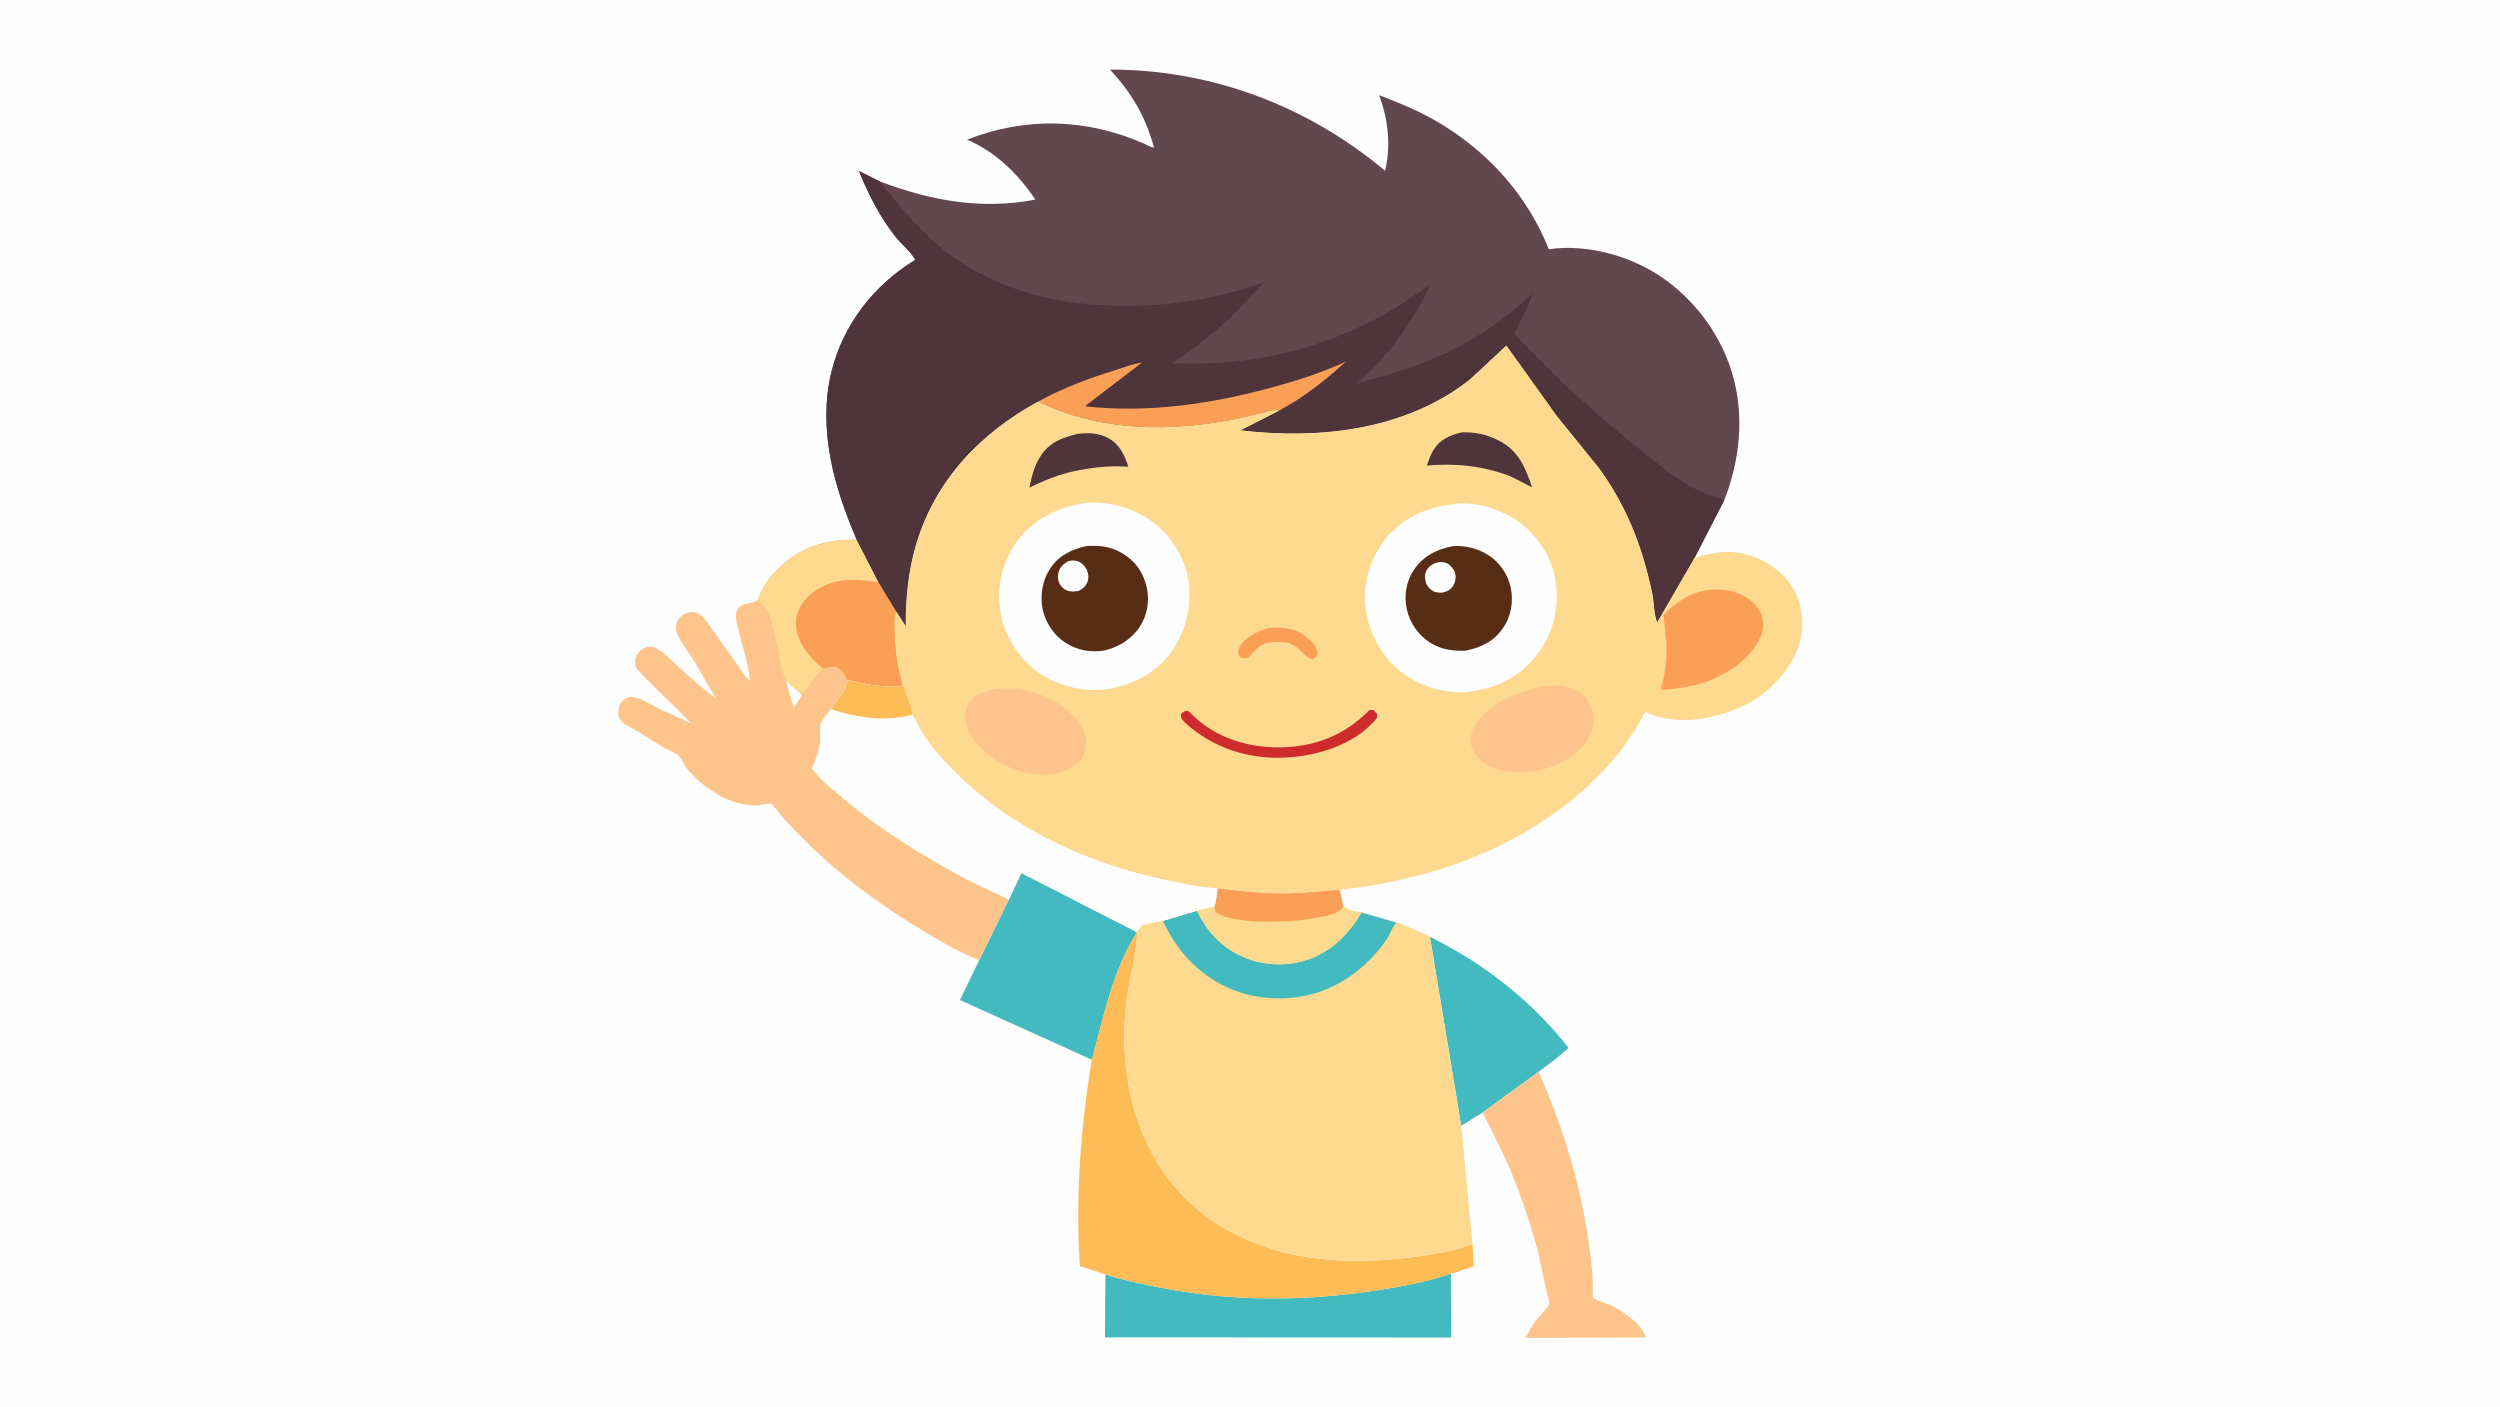 <svg version="1.1" xmlns="http://www.w3.org/2000/svg" style="display: block;" viewBox="0 0 2048 1152" width="1820" height="1024">
<path transform="translate(0,0)" fill="rgb(254,254,254)" d="M -0 -0 L 2048 0 L 2048 1152 L -0 1152 L -0 -0 z"/>
<path transform="translate(0,0)" fill="rgb(67,186,191)" d="M 1171.39 767.317 C 1215.5 789.057 1254.43 819.425 1284.88 858.197 C 1277.61 865.403 1268.57 871.617 1260.42 877.847 L 1214.65 911.211 L 1197.01 922.087 L 1171.39 767.317 z"/>
<path transform="translate(0,0)" fill="rgb(253,196,139)" d="M 1214.65 911.211 L 1260.42 877.847 C 1277.64 916.77 1290.81 957.124 1298.42 999.043 C 1301.29 1014.8 1303.54 1030.61 1304.72 1046.59 C 1304.9 1049.1 1304.41 1061.93 1305.23 1063.12 C 1306.14 1064.42 1317.2 1068.1 1319.51 1069.18 C 1328.33 1073.3 1346.26 1085.05 1348.13 1095.57 L 1249.53 1095.87 C 1252.28 1091.04 1254.97 1086.01 1258.28 1081.55 C 1260.12 1079.07 1268.7 1070.39 1269.03 1068.29 C 1269.32 1066.36 1267.7 1061.27 1267.29 1059.16 L 1259.5 1023.67 C 1252.63 998.399 1243.96 973.229 1233.36 949.278 L 1214.65 911.211 z"/>
<path transform="translate(0,0)" fill="rgb(67,186,191)" d="M 905.552 1043.82 C 919.748 1048.58 934.506 1051.49 949.171 1054.42 C 1008.33 1066.22 1067.99 1066.09 1127.51 1056.97 C 1147.86 1053.85 1169.05 1050.03 1188.54 1043.3 L 1188.77 1095.56 L 905.188 1095.44 L 905.552 1043.82 z"/>
<path transform="translate(0,0)" fill="rgb(67,186,191)" d="M 826.391 736.96 L 836.65 714.969 L 930.964 763.222 L 931.171 763.892 C 911.23 796.225 904.29 831.976 894.445 867.98 L 786.384 819.102 L 802.132 786.509 L 826.391 736.96 z"/>
<path transform="translate(0,0)" fill="rgb(254,188,87)" d="M 931.171 763.892 L 931.393 764.428 C 932.793 768.366 924.458 807.753 923.37 815.61 C 912.731 892.404 937.722 972.377 1009.92 1009.94 C 1055.13 1033.46 1106.43 1036.18 1156.2 1029.76 C 1171.81 1027.74 1187.84 1025.3 1202.86 1020.5 L 1206.34 1019.25 L 1207.21 1037.37 L 1188.54 1043.3 C 1169.05 1050.03 1147.86 1053.85 1127.51 1056.97 C 1067.99 1066.09 1008.33 1066.22 949.171 1054.42 C 934.506 1051.49 919.748 1048.58 905.552 1043.82 L 884.637 1037.02 C 880.835 981.383 885.333 922.905 894.445 867.98 C 904.29 831.976 911.23 796.225 931.171 763.892 z"/>
<path transform="translate(0,0)" fill="rgb(253,196,139)" d="M 701.879 442.075 L 719.802 476.944 L 734.367 500.966 C 732.53 504.713 733.009 509.34 732.991 513.416 C 732.917 529.494 735.118 545.802 739.752 561.211 C 736.335 562.989 733.05 562.347 729.226 562.269 C 717.055 562.019 705.967 559.924 694.248 556.861 C 693.238 566.604 685.797 572.947 680.661 580.82 C 678.746 583.666 672.833 590.451 672.207 593.386 C 671.471 596.834 672.243 601.846 672.082 605.5 C 671.721 613.712 668.328 621.567 665.393 629.127 C 669.918 636.874 680.291 644.829 687.066 650.668 C 719.067 678.25 754.678 700.469 791.956 720.162 C 803.231 726.118 815.352 730.67 826.391 736.96 L 802.132 786.509 C 782.964 778.616 765.728 768.425 748.179 757.486 C 722.572 741.526 697.651 723.593 675.175 703.387 C 663.282 692.695 651.722 681.004 640.912 669.203 C 639.617 667.789 633.006 658.692 631.885 658.298 C 630.063 657.658 622.403 659.603 619.892 659.684 C 615.403 659.828 610.371 659.035 606 658.025 C 590.189 654.374 572.069 641.639 562.202 628.618 C 559.608 625.196 558.311 620.581 554.664 618.037 C 551.088 615.542 546.896 614.022 543.135 611.831 L 521.245 598.417 C 517.061 595.922 509.937 592.886 507.555 588.563 C 505.869 585.502 506.366 581.129 507.518 577.938 C 508.495 575.229 511.488 572.272 514.206 571.311 C 515.923 570.704 518.342 570.698 520.107 571.152 C 527.227 572.985 534.899 577.934 541.553 581.291 L 566.137 592.425 C 560.247 585.427 521.702 549.712 520.882 546.289 L 520.734 545.5 C 520.007 541.838 520.11 539.049 522.185 535.736 C 523.785 533.182 527.044 530.365 530.101 529.829 C 532.669 529.379 535.513 529.76 537.828 530.97 C 544.45 534.433 550.691 541.475 556.223 546.496 C 566.031 555.398 575.899 564.244 586.579 572.099 L 567.675 539.823 C 563.885 533.766 554.992 522.96 553.939 516.066 C 553.426 512.713 554.133 509.026 556.34 506.403 C 558.945 503.306 562.954 501.363 567 501.213 C 569.757 501.11 572.657 502.476 574.676 504.293 C 578.662 507.883 581.866 513.425 584.955 517.807 L 600.753 539.664 C 605.121 545.934 609.096 552.724 614.71 557.957 C 613.33 546.023 609.566 533.614 606.511 521.988 C 605.033 516.365 602.697 509.978 602.929 504.151 C 603.417 491.886 615.358 496.137 620.94 491.14 C 624.139 481.538 630.704 472.262 637.937 465.301 C 656.105 447.815 677.078 441.527 701.879 442.075 z"/>
<path transform="translate(0,0)" fill="rgb(254,254,254)" d="M 643.618 557.257 L 657.028 568.827 C 655.202 572.593 652.53 576.2 650.284 579.748 L 643.618 557.257 z"/>
<path transform="translate(0,0)" fill="rgb(250,160,86)" d="M 701.879 442.075 L 719.802 476.944 L 734.367 500.966 C 732.53 504.713 733.009 509.34 732.991 513.416 C 732.917 529.494 735.118 545.802 739.752 561.211 C 736.335 562.989 733.05 562.347 729.226 562.269 C 717.055 562.019 705.967 559.924 694.248 556.861 C 692.547 552.942 690.193 548.291 685.933 546.716 C 681.805 545.189 678.385 546.213 674.598 548.038 C 667.103 553.718 663.205 561.948 657.028 568.827 L 643.618 557.257 C 640.959 552.669 639.99 546.741 638.789 541.596 C 635.741 528.536 634.028 512.635 628.567 500.527 C 626.82 496.653 623.411 495.393 621.47 492.101 L 620.94 491.14 C 624.139 481.538 630.704 472.262 637.937 465.301 C 656.105 447.815 677.078 441.527 701.879 442.075 z"/>
<path transform="translate(0,0)" fill="rgb(254,217,144)" d="M 701.879 442.075 L 719.802 476.944 C 700.88 473.902 683.391 472.7 666.716 484.625 C 659.258 489.958 653.846 497.287 652.347 506.469 C 650.807 515.899 654.901 525.904 660.442 533.377 C 664.536 538.898 669.41 543.563 674.598 548.038 C 667.103 553.718 663.205 561.948 657.028 568.827 L 643.618 557.257 C 640.959 552.669 639.99 546.741 638.789 541.596 C 635.741 528.536 634.028 512.635 628.567 500.527 C 626.82 496.653 623.411 495.393 621.47 492.101 L 620.94 491.14 C 624.139 481.538 630.704 472.262 637.937 465.301 C 656.105 447.815 677.078 441.527 701.879 442.075 z"/>
<path transform="translate(0,0)" fill="rgb(254,217,144)" d="M 997.373 727.486 C 1015.43 729.91 1033.37 731.789 1051.62 731.675 C 1066.92 731.58 1082.18 729.817 1097.43 728.705 L 1100.21 741.867 C 1103.86 745.655 1110.46 746.437 1115.42 747.41 L 1143.97 755.653 C 1149.81 757.005 1155.28 759.999 1160.75 762.392 C 1164.08 763.847 1168.49 765.179 1171.39 767.317 L 1197.01 922.087 L 1206.34 1019.25 L 1202.86 1020.5 C 1187.84 1025.3 1171.81 1027.74 1156.2 1029.76 C 1106.43 1036.18 1055.13 1033.46 1009.92 1009.94 C 937.722 972.377 912.731 892.404 923.37 815.61 C 924.458 807.753 932.793 768.366 931.393 764.428 L 931.171 763.892 L 930.964 763.222 C 932.76 762.083 933.969 758.874 935.5 758.083 C 939.405 756.066 948.214 755.321 952.729 754.195 L 980.553 745.885 L 994.863 742.217 C 996.5 737.884 996.693 732.108 997.373 727.486 z"/>
<path transform="translate(0,0)" fill="rgb(67,186,191)" d="M 952.729 754.195 L 980.553 745.885 C 989.338 764.781 1003.29 778.417 1022.97 785.619 C 1040.24 791.942 1061.57 791.133 1078.2 783.249 C 1094.51 775.516 1106.33 762.775 1115.42 747.41 L 1143.97 755.653 C 1141.38 757.789 1138.58 765.307 1136.51 768.454 C 1124.87 786.149 1108.01 800.797 1088.62 809.393 C 1064.64 820.023 1034.93 820.395 1010.5 810.92 C 984.362 800.782 963.91 779.615 952.729 754.195 z"/>
<path transform="translate(0,0)" fill="rgb(254,217,144)" d="M 997.373 727.486 C 1015.43 729.91 1033.37 731.789 1051.62 731.675 C 1066.92 731.58 1082.18 729.817 1097.43 728.705 L 1100.21 741.867 C 1103.86 745.655 1110.46 746.437 1115.42 747.41 C 1106.33 762.775 1094.51 775.516 1078.2 783.249 C 1061.57 791.133 1040.24 791.942 1022.97 785.619 C 1003.29 778.417 989.338 764.781 980.553 745.885 L 994.863 742.217 C 996.5 737.884 996.693 732.108 997.373 727.486 z"/>
<path transform="translate(0,0)" fill="rgb(250,160,86)" d="M 997.373 727.486 C 1015.43 729.91 1033.37 731.789 1051.62 731.675 C 1066.92 731.58 1082.18 729.817 1097.43 728.705 L 1100.21 741.867 C 1100.03 742.669 1100.07 742.694 1099.59 743.531 C 1096.12 749.556 1078.34 751.714 1071.42 752.872 C 1055.76 755.496 1009.6 757.383 995.918 747.099 C 995.163 746.532 995.013 743.289 994.863 742.217 C 996.5 737.884 996.693 732.108 997.373 727.486 z"/>
<path transform="translate(0,0)" fill="rgb(97,71,78)" d="M 720.916 148.57 C 763.061 164.315 803.412 171.837 848.18 163.406 C 834.256 142.557 815.592 124.184 792.18 114.273 C 840.169 95.488 889.522 96.782 936.966 117.377 C 939.043 118.278 943.358 120.913 945.429 120.773 C 938.377 95.33 927.223 76.264 909.355 56.844 C 992.354 56.861 1071.05 86.393 1134.64 139.752 C 1139.69 118.951 1137.12 97.763 1129.85 77.816 C 1145.45 83.806 1161.23 90.253 1175.75 98.594 C 1215.16 121.221 1246.97 154.725 1265.54 196.32 L 1268.75 204.035 C 1301.48 199.296 1339.25 210.348 1365.62 230.025 C 1396.59 253.138 1418.13 287.697 1423.47 326.205 C 1427.4 354.563 1422.85 382.993 1412.56 409.498 L 1388.19 456.846 L 1357.57 509.751 C 1354.88 503.212 1355.06 493.399 1353.56 486.165 C 1349.47 466.492 1343.99 447.746 1336.06 429.258 C 1329.22 413.303 1320.06 397.147 1309.74 383.153 L 1274.99 340.214 L 1234.01 282.957 L 1204.08 310.789 C 1151.35 352.354 1080.81 360.025 1016.22 352.39 L 1048.05 336.134 C 1043.57 335.395 1038.85 336.919 1034.5 337.982 L 1012.65 343.176 C 958.523 353.922 900.932 353.707 850.409 328.868 C 802.546 354.952 765.777 393.59 750.23 446.763 C 743.951 468.238 741.851 490.634 741.98 512.933 L 734.367 500.966 L 719.802 476.944 L 701.879 442.075 C 683.358 399.311 669.799 351.567 681.01 305 C 690.374 266.105 715.803 233.359 749.821 212.737 C 746.555 206.297 737.973 199.424 733.346 193.498 C 720.509 177.055 711.516 159.132 703.627 139.944 L 720.916 148.57 z"/>
<path transform="translate(0,0)" fill="rgb(79,52,60)" d="M 701.879 442.075 C 683.358 399.311 669.799 351.567 681.01 305 C 690.374 266.105 715.803 233.359 749.821 212.737 C 746.555 206.297 737.973 199.424 733.346 193.498 C 720.509 177.055 711.516 159.132 703.627 139.944 L 720.916 148.57 C 737.333 169.801 755.098 190.688 776.476 207.129 C 806.361 230.114 844.304 243.377 881.5 247.977 C 933.704 254.432 985.371 248.598 1034.96 231.423 C 1023.57 243.564 1012.46 256.031 1000.04 267.14 C 987.667 278.202 974.15 287.733 960.753 297.471 C 1037.67 300.557 1110.14 279.54 1171.39 232.649 C 1159.43 261.671 1135.84 293.469 1111.82 313.623 C 1147.24 305.025 1181.37 293.313 1212.44 273.856 C 1227.83 264.224 1241.75 252.704 1255.19 240.566 C 1251.99 251.817 1245.71 262.494 1240.48 272.908 C 1271.2 306.477 1304.02 336.154 1339.35 364.759 C 1354.16 376.753 1369.57 389.762 1386.3 398.991 C 1394.38 403.448 1403.77 406.794 1412.56 409.498 L 1388.19 456.846 L 1357.57 509.751 C 1354.88 503.212 1355.06 493.399 1353.56 486.165 C 1349.47 466.492 1343.99 447.746 1336.06 429.258 C 1329.22 413.303 1320.06 397.147 1309.74 383.153 L 1274.99 340.214 L 1234.01 282.957 L 1204.08 310.789 C 1151.35 352.354 1080.81 360.025 1016.22 352.39 L 1048.05 336.134 C 1043.57 335.395 1038.85 336.919 1034.5 337.982 L 1012.65 343.176 C 958.523 353.922 900.932 353.707 850.409 328.868 C 802.546 354.952 765.777 393.59 750.23 446.763 C 743.951 468.238 741.851 490.634 741.98 512.933 L 734.367 500.966 L 719.802 476.944 L 701.879 442.075 z"/>
<path transform="translate(0,0)" fill="rgb(250,160,86)" d="M 850.409 328.868 C 871.101 317.388 892.426 309.683 914.946 302.67 C 921.258 300.704 928.944 297.619 935.404 296.95 L 889.904 331.768 C 889.222 332.253 889.445 331.93 889.235 332.739 C 939.499 338.245 990.23 331.106 1038.84 318.082 C 1060.43 312.297 1082.1 305.565 1102.42 296.149 C 1085.87 311.336 1067.91 325.5 1048.05 336.134 C 1043.57 335.395 1038.85 336.919 1034.5 337.982 L 1012.65 343.176 C 958.523 353.922 900.932 353.707 850.409 328.868 z"/>
<path transform="translate(0,0)" fill="rgb(254,217,144)" d="M 1048.05 336.134 L 1016.22 352.39 C 1080.81 360.025 1151.35 352.354 1204.08 310.789 L 1234.01 282.957 L 1274.99 340.214 L 1309.74 383.153 C 1320.06 397.147 1329.22 413.303 1336.06 429.258 C 1343.99 447.746 1349.47 466.492 1353.56 486.165 C 1355.06 493.399 1354.88 503.212 1357.57 509.751 L 1388.19 456.846 C 1397.83 454.163 1407.12 451.609 1417.23 451.996 C 1433.74 452.627 1451.4 460.844 1462.44 473.019 C 1472.44 484.038 1477.15 498.712 1476.45 513.487 C 1475.48 533.826 1463.19 551.652 1448.47 564.783 C 1429.89 581.342 1398.62 591.013 1373.98 589.504 C 1364.74 588.938 1356.23 587.059 1347.82 583.089 C 1341.69 593.942 1335.35 604.813 1327.65 614.651 C 1288.36 664.845 1229.42 698.499 1168.56 715.258 C 1145.21 721.685 1121.5 726.299 1097.43 728.705 C 1082.18 729.817 1066.92 731.58 1051.62 731.675 C 1033.37 731.789 1015.43 729.91 997.373 727.486 C 996.693 732.108 996.5 737.884 994.863 742.217 L 980.553 745.885 L 952.729 754.195 C 948.214 755.321 939.405 756.066 935.5 758.083 C 933.969 758.874 932.76 762.083 930.964 763.222 L 836.65 714.969 L 826.391 736.96 C 815.352 730.67 803.231 726.118 791.956 720.162 C 754.678 700.469 719.067 678.25 687.066 650.668 C 680.291 644.829 669.918 636.874 665.393 629.127 C 668.328 621.567 671.721 613.712 672.082 605.5 C 672.243 601.846 671.471 596.834 672.207 593.386 C 672.833 590.451 678.746 583.666 680.661 580.82 C 685.797 572.947 693.238 566.604 694.248 556.861 C 705.967 559.924 717.055 562.019 729.226 562.269 C 733.05 562.347 736.335 562.989 739.752 561.211 C 735.118 545.802 732.917 529.494 732.991 513.416 C 733.009 509.34 732.53 504.713 734.367 500.966 L 741.98 512.933 C 741.851 490.634 743.951 468.238 750.23 446.763 C 765.777 393.59 802.546 354.952 850.409 328.868 C 900.932 353.707 958.523 353.922 1012.65 343.176 L 1034.5 337.982 C 1038.85 336.919 1043.57 335.395 1048.05 336.134 z"/>
<path transform="translate(0,0)" fill="rgb(250,160,86)" d="M 1039.7 514.139 C 1050.46 513.72 1061.19 514.198 1069.96 521.428 C 1074.58 525.238 1078.82 529.317 1079.35 535.5 C 1078.09 538.397 1077.87 538.341 1075 539.746 C 1069.99 538.942 1067.31 534.224 1063.49 530.995 C 1060.97 528.859 1057.86 527.592 1054.85 526.29 C 1050.39 525.739 1045.99 525.412 1041.5 525.898 C 1032.78 526.843 1027.92 532.313 1022.69 538.697 C 1021.53 538.911 1020.18 539.229 1019 539.133 C 1016.45 538.926 1015.7 537.756 1014.32 535.905 C 1014.1 533.874 1014.21 532.421 1015.11 530.554 C 1019.53 521.4 1030.69 516.988 1039.7 514.139 z"/>
<path transform="translate(0,0)" fill="rgb(206,44,44)" d="M 1121.93 581.5 L 1124.98 581.5 L 1127.98 584.5 C 1128.19 587.313 1128.36 587.735 1126.41 589.957 C 1108.71 610.103 1079.77 618.933 1053.88 620.394 C 1023 622.136 994.279 612.911 971.201 592.314 L 970.952 592.043 C 968.371 589.139 967.254 588.724 967.5 584.756 C 970.058 582.412 970.048 582.319 973.5 582.261 L 976.546 585.324 C 995.638 604.199 1021.86 612.344 1048.35 612.084 C 1077.14 611.801 1101.76 602.103 1121.93 581.5 z"/>
<path transform="translate(0,0)" fill="rgb(79,52,60)" d="M 1197.05 354.124 C 1207.84 353.531 1217.95 355.74 1227.6 360.635 C 1243.88 368.886 1249.58 382.816 1255.08 399.061 L 1237.26 389.982 C 1214.96 381.562 1192.6 379.136 1168.93 381.215 C 1170.3 377.064 1171.78 372.786 1173.99 369 C 1179.22 360.071 1187.37 356.498 1197.05 354.124 z"/>
<path transform="translate(0,0)" fill="rgb(79,52,60)" d="M 883.18 355.211 C 891.702 354.269 899.974 354.6 907.702 358.632 C 916.998 363.482 921.291 372.73 924.351 382.197 C 907.149 381.031 891.656 383.108 874.937 386.973 C 863.722 390.075 853.704 394.081 843.313 399.314 C 845.131 390.222 847.062 382.046 852.067 374.084 C 859.616 362.076 870.011 358.342 883.18 355.211 z"/>
<path transform="translate(0,0)" fill="rgb(250,160,86)" d="M 1398.21 483.198 C 1407.53 482.407 1416.77 482.806 1425.45 486.588 C 1433.46 490.075 1439.84 495.438 1442.97 503.771 C 1444.96 509.064 1444.75 516.22 1442.38 521.328 C 1433.69 540.011 1416.82 550.789 1398.25 558.306 C 1385.23 562.538 1374.07 564.236 1360.44 564.957 C 1364.16 552.416 1365.65 540.008 1365.04 526.929 L 1362.81 503.633 C 1373.73 492.742 1382.88 486.318 1398.21 483.198 z"/>
<path transform="translate(0,0)" fill="rgb(253,196,139)" d="M 815.939 564.222 C 831.634 562.531 847.285 565.836 861.312 572.987 C 872.436 578.657 884.837 589.127 888.649 601.451 C 890.553 607.604 890.043 614.293 886.932 619.991 C 882.719 627.707 874.235 630.912 866.338 633.299 C 849.516 636.569 831.498 632.041 817.083 623.264 C 806.273 616.682 794.007 604.47 791.242 591.794 C 789.97 585.966 790.776 580.253 794.04 575.23 C 798.855 567.822 807.975 566.012 815.939 564.222 z"/>
<path transform="translate(0,0)" fill="rgb(253,196,139)" d="M 1271.55 561.393 C 1272.22 561.297 1272.82 561.218 1273.5 561.226 C 1281.38 561.32 1290.99 563.285 1296.73 569.096 C 1301.49 573.913 1305.67 581.454 1305.62 588.372 C 1305.54 598.274 1300.87 606.879 1293.96 613.722 C 1280.3 627.241 1261.66 632.654 1242.83 632.569 C 1232.74 631.974 1222.76 630.227 1214.56 623.84 C 1209.75 620.096 1205.47 614.535 1204.9 608.294 C 1204.21 600.662 1207.3 594.49 1212.06 588.771 C 1225.55 572.58 1251.13 563.303 1271.55 561.393 z"/>
<path transform="translate(0,0)" fill="rgb(254,254,254)" d="M 886.605 412.271 C 905.669 409.328 926.875 415.462 942.556 426.171 C 958.021 436.731 969.651 454.756 973.119 473.089 C 977.15 494.396 972.139 515.93 959.71 533.664 C 947.544 551.024 928.493 560.596 908.071 564.314 C 889.193 567.224 867.741 562.277 851.913 551.669 C 835.61 540.743 823.337 522.16 819.83 502.847 C 816.157 482.621 820.405 461.483 832.2 444.528 C 844.862 426.326 865.175 415.974 886.605 412.271 z"/>
<path transform="translate(0,0)" fill="rgb(88,45,21)" d="M 890.139 447.151 C 901.366 446.585 910.347 447.508 920.181 453.599 C 930.644 460.08 936.548 469.027 939.362 480.896 C 941.901 491.604 939.93 503.429 934.046 512.725 C 927.335 523.325 916.579 530.01 904.495 532.789 C 893.012 534.495 882.543 532.623 872.698 526.312 C 863.587 520.473 856.559 510.078 854.268 499.529 C 851.79 488.12 853.743 475.561 860.208 465.747 C 867.364 454.884 877.827 449.815 890.139 447.151 z"/>
<path transform="translate(0,0)" fill="rgb(254,254,254)" d="M 875.209 459.5 C 877.7 459.03 879.855 458.768 882.338 459.463 C 885.529 460.356 888.274 462.907 889.837 465.766 C 891.562 468.922 892.181 472.875 890.938 476.292 C 889.528 480.166 887.117 482.235 883.5 483.956 C 881.515 484.347 879.029 484.513 877 484.288 C 873.679 483.92 870.805 482.052 868.848 479.38 C 866.645 476.373 866.273 472.476 867.095 468.901 C 868.128 464.409 871.428 461.68 875.209 459.5 z"/>
<path transform="translate(0,0)" fill="rgb(254,254,254)" d="M 1194.9 412.415 C 1212.03 411.169 1232.02 418.006 1245.54 428.33 C 1260.76 439.958 1272 458.028 1274.5 477.096 C 1277.33 498.674 1272.36 519.101 1258.92 536.453 C 1243.84 555.939 1224.68 564.013 1200.65 566.953 C 1180.87 567.441 1161.36 561.56 1145.94 548.878 C 1130.09 535.839 1120.25 515.433 1118.38 495.155 C 1116.63 476.05 1123.7 454.613 1136.04 440.054 C 1151.2 422.171 1172.14 414.361 1194.9 412.415 z"/>
<path transform="translate(0,0)" fill="rgb(88,45,21)" d="M 1189.79 447.32 C 1199.97 446.398 1210.88 449.155 1219.42 454.716 C 1228.89 460.882 1235.36 470.528 1237.64 481.56 C 1239.91 492.53 1237.92 504.516 1231.61 513.875 C 1223.99 525.175 1213.68 530.276 1200.53 532.891 C 1189.95 533.213 1181.14 532.158 1171.87 526.5 C 1162.04 520.504 1155.02 510.287 1152.5 499.122 C 1149.99 488 1151.91 476.196 1158.28 466.672 C 1165.74 455.532 1176.93 449.785 1189.79 447.32 z"/>
<path transform="translate(0,0)" fill="rgb(254,254,254)" d="M 1177.86 460.5 C 1180.22 460.064 1183.25 460.303 1185.44 461.375 C 1188.17 462.707 1190.99 466.025 1191.9 468.929 C 1192.96 472.313 1192.4 476.425 1190.59 479.453 C 1188.46 483.009 1185.38 484.456 1181.5 485.373 C 1179.1 485.361 1176.38 485.389 1174.21 484.248 C 1171.62 482.885 1169.02 480.063 1168.14 477.255 C 1167.12 473.964 1166.96 470.114 1168.72 467.039 C 1170.8 463.404 1173.97 461.603 1177.86 460.5 z"/>
<path transform="translate(0,0)" fill="rgb(254,254,254)" d="M 694.248 556.861 C 705.967 559.924 717.055 562.019 729.226 562.269 C 733.05 562.347 736.335 562.989 739.752 561.211 C 741.643 567.912 747.5 578.966 747.159 585.418 L 747.468 585.784 C 750.799 589.895 752.787 595.428 755.577 599.971 C 760.749 608.394 767.207 616.071 773.869 623.344 C 821.259 675.085 886.835 706.369 954.835 720.602 C 966.122 722.964 977.53 725.567 989 726.866 L 997.373 727.486 C 996.693 732.108 996.5 737.884 994.863 742.217 L 980.553 745.885 L 952.729 754.195 C 948.214 755.321 939.405 756.066 935.5 758.083 C 933.969 758.874 932.76 762.083 930.964 763.222 L 836.65 714.969 L 826.391 736.96 C 815.352 730.67 803.231 726.118 791.956 720.162 C 754.678 700.469 719.067 678.25 687.066 650.668 C 680.291 644.829 669.918 636.874 665.393 629.127 C 668.328 621.567 671.721 613.712 672.082 605.5 C 672.243 601.846 671.471 596.834 672.207 593.386 C 672.833 590.451 678.746 583.666 680.661 580.82 C 685.797 572.947 693.238 566.604 694.248 556.861 z"/>
<path transform="translate(0,0)" fill="rgb(254,188,87)" d="M 694.248 556.861 C 705.967 559.924 717.055 562.019 729.226 562.269 C 733.05 562.347 736.335 562.989 739.752 561.211 C 741.643 567.912 747.5 578.966 747.159 585.418 C 725.555 591.343 701.544 587.708 680.661 580.82 C 685.797 572.947 693.238 566.604 694.248 556.861 z"/>
</svg>